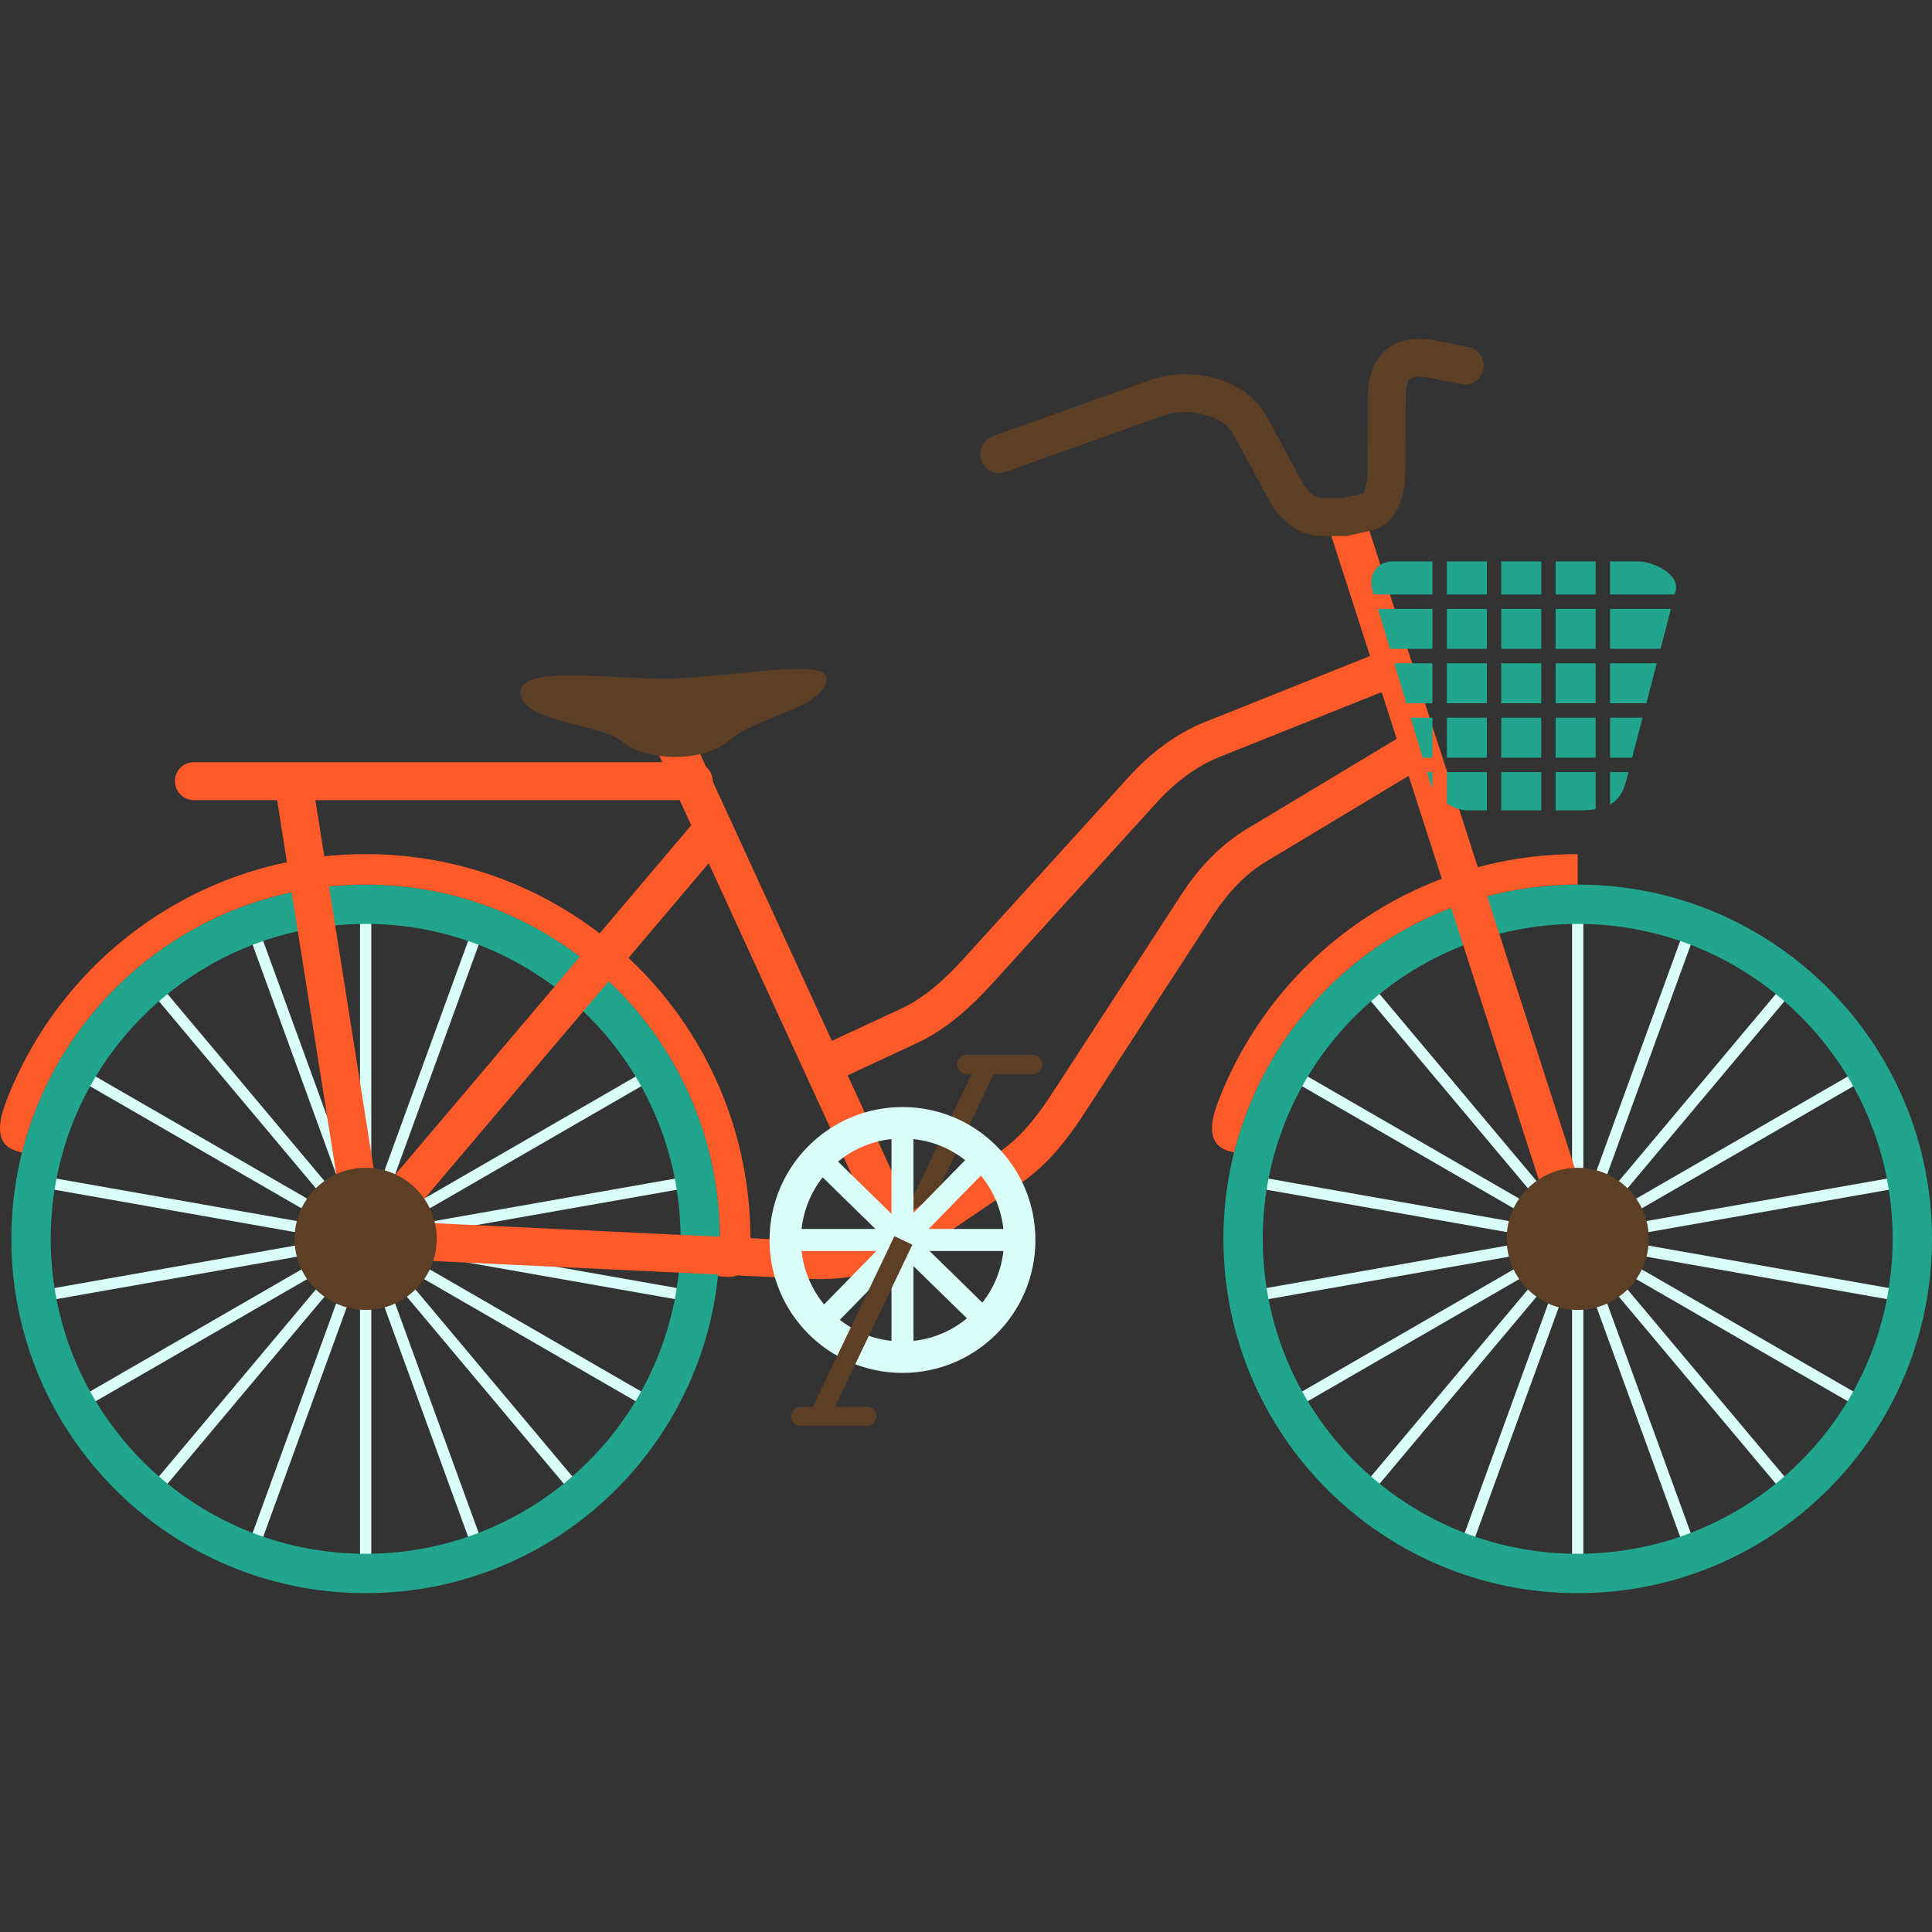 <?xml version="1.0" encoding="iso-8859-1"?>
<!-- Generator: Adobe Illustrator 18.0.0, SVG Export Plug-In . SVG Version: 6.00 Build 0)  -->
<!DOCTYPE svg PUBLIC "-//W3C//DTD SVG 1.1//EN" "http://www.w3.org/Graphics/SVG/1.1/DTD/svg11.dtd">
<svg version="1.1" id="Capa_1" xmlns="http://www.w3.org/2000/svg" xmlns:xlink="http://www.w3.org/1999/xlink" x="0px" y="0px"
	 viewBox="0 0 152.165 152.165" style="enable-background:new 0 0 152.165 152.165;" xml:space="preserve">
<rect x="0" y="0" width="152.165" height="152.165" fill="#333333" stroke="none"/>
<g>
	<polygon style="fill:#D9FFF8;" points="29.242,72.145 29.242,95.06 37.08,73.527 37.912,73.829 30.074,95.365 44.805,77.81 
		45.484,78.378 30.752,95.936 50.601,84.477 51.041,85.242 31.195,96.702 53.766,92.721 53.918,93.596 31.353,97.574 
		53.918,101.553 53.766,102.427 31.195,98.447 51.041,109.905 50.601,110.672 30.752,99.212 45.484,116.77 44.805,117.338 
		30.074,99.783 37.912,121.32 37.08,121.621 29.242,100.087 29.242,123.003 28.355,123.003 28.355,100.087 20.517,121.621 
		19.685,121.32 27.524,99.783 12.793,117.338 12.113,116.77 26.846,99.212 6.996,110.672 6.556,109.905 26.402,98.447 
		3.832,102.427 3.679,101.553 26.244,97.574 3.679,93.596 3.832,92.721 26.402,96.702 6.556,85.242 6.996,84.477 26.846,95.936 
		12.113,78.378 12.793,77.81 27.524,95.365 19.685,73.829 20.517,73.527 28.355,95.06 28.355,72.145 	"/>
	<polygon style="fill:#D9FFF8;" points="124.705,72.145 124.705,95.06 132.543,73.527 133.374,73.829 125.536,95.365 140.266,77.81 
		140.947,78.378 126.214,95.936 146.063,84.477 146.504,85.242 126.657,96.702 149.228,92.721 149.38,93.596 126.815,97.574 
		149.38,101.553 149.228,102.427 126.657,98.447 146.504,109.905 146.063,110.672 126.214,99.212 140.947,116.77 140.266,117.338 
		125.536,99.783 133.374,121.32 132.543,121.621 124.705,100.087 124.705,123.003 123.817,123.003 123.817,100.087 115.98,121.621 
		115.147,121.32 122.986,99.783 108.255,117.338 107.575,116.77 122.307,99.212 102.459,110.672 102.018,109.905 121.865,98.447 
		99.294,102.427 99.141,101.553 121.707,97.574 99.141,93.596 99.294,92.721 121.865,96.702 102.018,85.242 102.459,84.477 
		122.307,95.936 107.575,78.378 108.255,77.81 122.986,95.365 115.147,73.829 115.98,73.527 123.817,95.06 123.817,72.145 	"/>
	
		<rect x="73.637" y="82.906" transform="matrix(-0.902 -0.431 0.431 -0.902 102.54 204.536)" style="fill-rule:evenodd;clip-rule:evenodd;fill:#5C3F25;" width="1.567" height="15.513"/>
	<path style="fill-rule:evenodd;clip-rule:evenodd;fill:#5C3F25;" d="M81.347,83.08h-5.214c-0.413,0-0.751,0.339-0.751,0.752l0,0
		c0,0.413,0.338,0.75,0.751,0.75h5.214c0.413,0,0.751-0.337,0.751-0.75l0,0C82.097,83.419,81.76,83.08,81.347,83.08z"/>
	<path style="fill-rule:evenodd;clip-rule:evenodd;fill:#21A58D;" d="M28.799,69.67c15.411,0,27.903,12.493,27.903,27.904
		s-12.493,27.903-27.903,27.903v-3.101c13.698,0,24.803-11.105,24.803-24.803c0-13.699-11.105-24.805-24.803-24.805V69.67z
		 M28.799,125.478c-15.411,0-27.904-12.492-27.904-27.903S13.388,69.67,28.799,69.67v3.1C15.1,72.77,3.995,83.875,3.995,97.574
		c0,13.698,11.105,24.803,24.804,24.803V125.478z"/>
	<path style="fill-rule:evenodd;clip-rule:evenodd;fill:#FC5A29;" d="M28.799,67.271c16.736,0,30.304,13.567,30.304,30.304
		c0,3.402-1.471,3.046-2.553,2.93c0.101-0.963,0.152-1.939,0.152-2.93c0-15.411-12.493-27.904-27.903-27.904
		c-13.066,0-24.032,8.98-27.068,21.104c-0.892-0.228-2.535-0.624-1.268-3.961C4.803,75.389,15.853,67.271,28.799,67.271z"/>
	<path style="fill-rule:evenodd;clip-rule:evenodd;fill:#21A58D;" d="M124.261,69.67c15.411,0,27.904,12.493,27.904,27.904
		s-12.493,27.903-27.904,27.903v-3.101c13.698,0,24.804-11.105,24.804-24.803c0-13.699-11.105-24.805-24.804-24.805V69.67z
		 M124.261,125.478c-15.411,0-27.904-12.492-27.904-27.903S108.85,69.67,124.261,69.67v3.1c-13.698,0-24.804,11.105-24.804,24.805
		c0,13.698,11.106,24.803,24.804,24.803V125.478z"/>
	<path style="fill-rule:evenodd;clip-rule:evenodd;fill:#FC5A29;" d="M124.261,69.67c-13.065,0-24.032,8.98-27.068,21.104
		c-0.892-0.228-2.536-0.624-1.268-3.961c4.341-11.424,15.39-19.542,28.335-19.542V69.67z"/>
	<path style="fill:#FC5A29;" d="M28.869,96.085l35.068,1.663c1.265,0.061,2.588-0.061,3.859-0.385
		c1.156-0.296,2.247-0.751,3.177-1.383l7.76-5.266c0.816-0.555,1.554-1.253,2.23-2.027c0.696-0.799,1.327-1.683,1.909-2.58
		l10.2-15.691c0.675-1.038,1.46-2.035,2.347-2.927c0.829-0.833,1.751-1.576,2.758-2.184l12.845-7.723l1.529,2.558l-12.846,7.724
		c-0.782,0.47-1.509,1.06-2.173,1.729c-0.739,0.741-1.396,1.577-1.962,2.446L85.372,87.73c-0.65,0.999-1.361,1.995-2.166,2.919
		c-0.826,0.946-1.749,1.813-2.803,2.53l-7.76,5.266c-1.246,0.844-2.654,1.441-4.111,1.814c-1.545,0.393-3.171,0.54-4.735,0.467
		l-35.068-1.664L28.869,96.085z"/>
	<polygon style="fill:#FC5A29;" points="122.842,98.029 104.522,41.171 107.359,40.261 125.679,97.118 	"/>
	<path style="fill:#FC5A29;" d="M64.166,82.609l6.833-3.179c0.933-0.434,1.796-1.018,2.601-1.686
		c0.827-0.688,1.616-1.486,2.367-2.313l12.928-14.235c0.852-0.941,1.81-1.819,2.855-2.576c0.972-0.704,2.024-1.305,3.144-1.752
		l14.299-5.719l1.11,2.767l-14.3,5.72c-0.873,0.35-1.712,0.831-2.501,1.402c-0.874,0.633-1.681,1.373-2.4,2.166L78.174,77.439
		c-0.812,0.895-1.692,1.78-2.671,2.593c-1.001,0.831-2.08,1.562-3.255,2.108l-6.833,3.178L64.166,82.609z"/>
	<polygon style="fill:#FC5A29;" points="69.726,98.282 51.674,58.967 54.383,57.729 72.436,97.043 	"/>
	<polygon style="fill:#FC5A29;" points="57.332,66.203 29.937,98.536 27.835,101.018 27.327,97.808 21.644,61.885 24.586,61.418 
		29.762,94.129 55.055,64.275 	"/>
	<path style="fill:#FC5A29;" d="M15.27,63.017c-0.825,0-1.495-0.668-1.495-1.493c0-0.827,0.669-1.495,1.495-1.495h39.365
		c0.825,0,1.495,0.668,1.495,1.495c0,0.825-0.67,1.493-1.495,1.493H15.27z"/>
	<path style="fill-rule:evenodd;clip-rule:evenodd;fill:#5C3F25;" d="M65.097,53.473c-0.195,2.311-5.334,2.876-7.616,4.813
		c-2.282,1.935-6.772,1.574-8.476,0.123c-1.704-1.449-7.849-1.482-8.006-3.813c-0.158-2.33,7.426-0.997,12.215-1.169
		C58.004,53.256,65.235,51.836,65.097,53.473z"/>
	<path style="fill:#5C3F25;" d="M79.195,37.171c-0.777,0.277-1.633-0.128-1.91-0.905c-0.276-0.777,0.128-1.632,0.906-1.909
		l12.543-4.479c1.515-0.541,3.437-0.543,5.121-0.041c1.625,0.484,3.081,1.449,3.857,2.871l2.963,5.445
		c0.168,0.309,0.436,0.61,0.75,0.827c0.213,0.147,0.436,0.242,0.63,0.242h1.886c0.827,0,1.495,0.67,1.495,1.494
		c0,0.826-0.669,1.495-1.495,1.495h-1.886c-0.833,0-1.634-0.305-2.324-0.779c-0.696-0.48-1.291-1.156-1.672-1.854l-2.963-5.444
		c-0.365-0.671-1.163-1.159-2.093-1.436c-1.104-0.329-2.329-0.34-3.265-0.007L79.195,37.171z"/>
	<path style="fill:#5C3F25;" d="M115.656,27.334c0.805,0.161,1.329,0.945,1.167,1.751c-0.161,0.806-0.946,1.329-1.752,1.169
		l-2.418-0.49c-0.78-0.157-1.305-0.14-1.566,0.062c-0.241,0.184-0.365,0.65-0.37,1.406l-0.041,6.197
		c-0.005,0.81-0.191,1.836-0.61,2.649c-0.427,0.829-1.091,1.487-2.052,1.701l-1.754,0.392c-0.802,0.177-1.597-0.331-1.775-1.134
		c-0.177-0.803,0.331-1.598,1.133-1.774l1.754-0.392c0.031-0.007-0.008-0.059,0.044-0.159c0.194-0.377,0.281-0.882,0.283-1.295
		l0.04-6.197c0.011-1.735,0.523-2.979,1.526-3.754c0.983-0.759,2.309-0.956,3.972-0.621L115.656,27.334z"/>
	<path style="fill-rule:evenodd;clip-rule:evenodd;fill:#21A58D;" d="M109.723,44.215h3.097v2.607h-4.63l-0.087-0.293
		C107.721,45.258,108.45,44.215,109.723,44.215L109.723,44.215z M113.954,44.215h3.15v2.607h-3.15V44.215L113.954,44.215z
		 M118.238,44.215h3.15v2.607h-3.15V44.215L118.238,44.215z M122.523,44.215h3.149v2.607h-3.149V44.215L122.523,44.215z
		 M126.807,44.215h2.161c1.273,0,3.345,1.028,3.009,2.314l-0.076,0.293h-5.094V44.215L126.807,44.215z M131.605,47.955l-0.821,3.15
		h-3.977v-3.15H131.605L131.605,47.955z M130.488,52.239l-0.822,3.151h-2.859v-3.151H130.488L130.488,52.239z M129.37,56.523
		l-0.823,3.151h-1.741v-3.151H129.37L129.37,56.523z M128.252,60.809l-0.183,0.704c-0.198,0.755-0.495,1.424-1.262,1.845v-2.549
		H128.252L128.252,60.809z M125.672,63.729c-0.368,0.063-0.796,0.097-1.294,0.097h-1.855v-3.017h3.149V63.729L125.672,63.729z
		 M121.388,63.825h-3.15v-3.017h3.15V63.825L121.388,63.825z M117.104,63.825h-1.497c-0.566,0-1.148-0.206-1.653-0.546v-2.471h3.15
		V63.825L117.104,63.825z M112.82,62.042c-0.091-0.17-0.166-0.347-0.221-0.529l-0.211-0.704h0.433V62.042L112.82,62.042z
		 M112.047,59.675l-0.945-3.151h1.718v3.151H112.047L112.047,59.675z M110.762,55.391l-0.946-3.151h3.004v3.151H110.762
		L110.762,55.391z M109.476,51.105l-0.945-3.15h4.289v3.15H109.476L109.476,51.105z M113.954,47.955v3.15h3.15v-3.15H113.954
		L113.954,47.955z M118.238,47.955v3.15h3.15v-3.15H118.238L118.238,47.955z M122.523,47.955v3.15h3.149v-3.15H122.523
		L122.523,47.955z M113.954,52.239v3.151h3.15v-3.151H113.954L113.954,52.239z M118.238,52.239v3.151h3.15v-3.151H118.238
		L118.238,52.239z M122.523,52.239v3.151h3.149v-3.151H122.523L122.523,52.239z M113.954,56.523v3.151h3.15v-3.151H113.954
		L113.954,56.523z M118.238,56.523v3.151h3.15v-3.151H118.238L118.238,56.523z M122.523,56.523v3.151h3.149v-3.151H122.523z"/>
	<path style="fill-rule:evenodd;clip-rule:evenodd;fill:#5C3F25;" d="M28.799,103.171c3.083,0,5.597-2.514,5.597-5.598
		c0-3.083-2.514-5.598-5.597-5.598s-5.598,2.515-5.598,5.598C23.201,100.657,25.716,103.171,28.799,103.171z"/>
	<path style="fill-rule:evenodd;clip-rule:evenodd;fill:#5C3F25;" d="M124.261,103.171c3.083,0,5.598-2.514,5.598-5.598
		c0-3.083-2.515-5.598-5.598-5.598c-3.083,0-5.598,2.515-5.598,5.598C118.663,100.657,121.178,103.171,124.261,103.171z"/>
	<g>
		<path style="fill-rule:evenodd;clip-rule:evenodd;fill:#D9FFF8;" d="M71.081,87.192c5.782,0,10.469,4.688,10.469,10.47
			c0,5.782-4.687,10.469-10.469,10.469v-2.475c4.415-0.001,7.994-3.579,7.994-7.994c0-4.415-3.579-7.994-7.994-7.994V87.192z
			 M71.08,87.192L71.08,87.192l0.001,2.476H71.08c-4.415,0-7.994,3.579-7.994,7.994c0,4.415,3.579,7.994,7.994,7.994h0.001v2.475
			H71.08c-5.782,0-10.469-4.687-10.469-10.469C60.611,91.881,65.298,87.192,71.08,87.192z"/>
		<polygon style="fill-rule:evenodd;clip-rule:evenodd;fill:#D9FFF8;" points="78.259,103.464 77.046,104.705 71.947,99.722 
			71.947,106.852 70.213,106.852 70.213,99.791 65.277,104.841 64.038,103.628 69.02,98.528 61.89,98.528 61.89,96.795 
			68.953,96.795 63.902,91.859 65.114,90.618 70.213,95.603 70.213,88.474 71.947,88.474 71.947,95.534 76.883,90.484 
			78.124,91.695 73.14,96.795 80.27,96.795 80.27,98.528 73.208,98.528 		"/>
	</g>
	
		<rect x="66.957" y="96.907" transform="matrix(-0.902 -0.431 0.431 -0.902 83.801 228.295)" style="fill-rule:evenodd;clip-rule:evenodd;fill:#5C3F25;" width="1.567" height="15.512"/>
	<path style="fill-rule:evenodd;clip-rule:evenodd;fill:#5C3F25;" d="M68.276,110.801h-5.214c-0.414,0-0.75,0.337-0.75,0.749l0,0
		c0,0.414,0.337,0.751,0.75,0.751h5.214c0.413,0,0.751-0.337,0.751-0.751l0,0C69.027,111.138,68.689,110.801,68.276,110.801z"/>
</g>
<g>
</g>
<g>
</g>
<g>
</g>
<g>
</g>
<g>
</g>
<g>
</g>
<g>
</g>
<g>
</g>
<g>
</g>
<g>
</g>
<g>
</g>
<g>
</g>
<g>
</g>
<g>
</g>
<g>
</g>
</svg>
